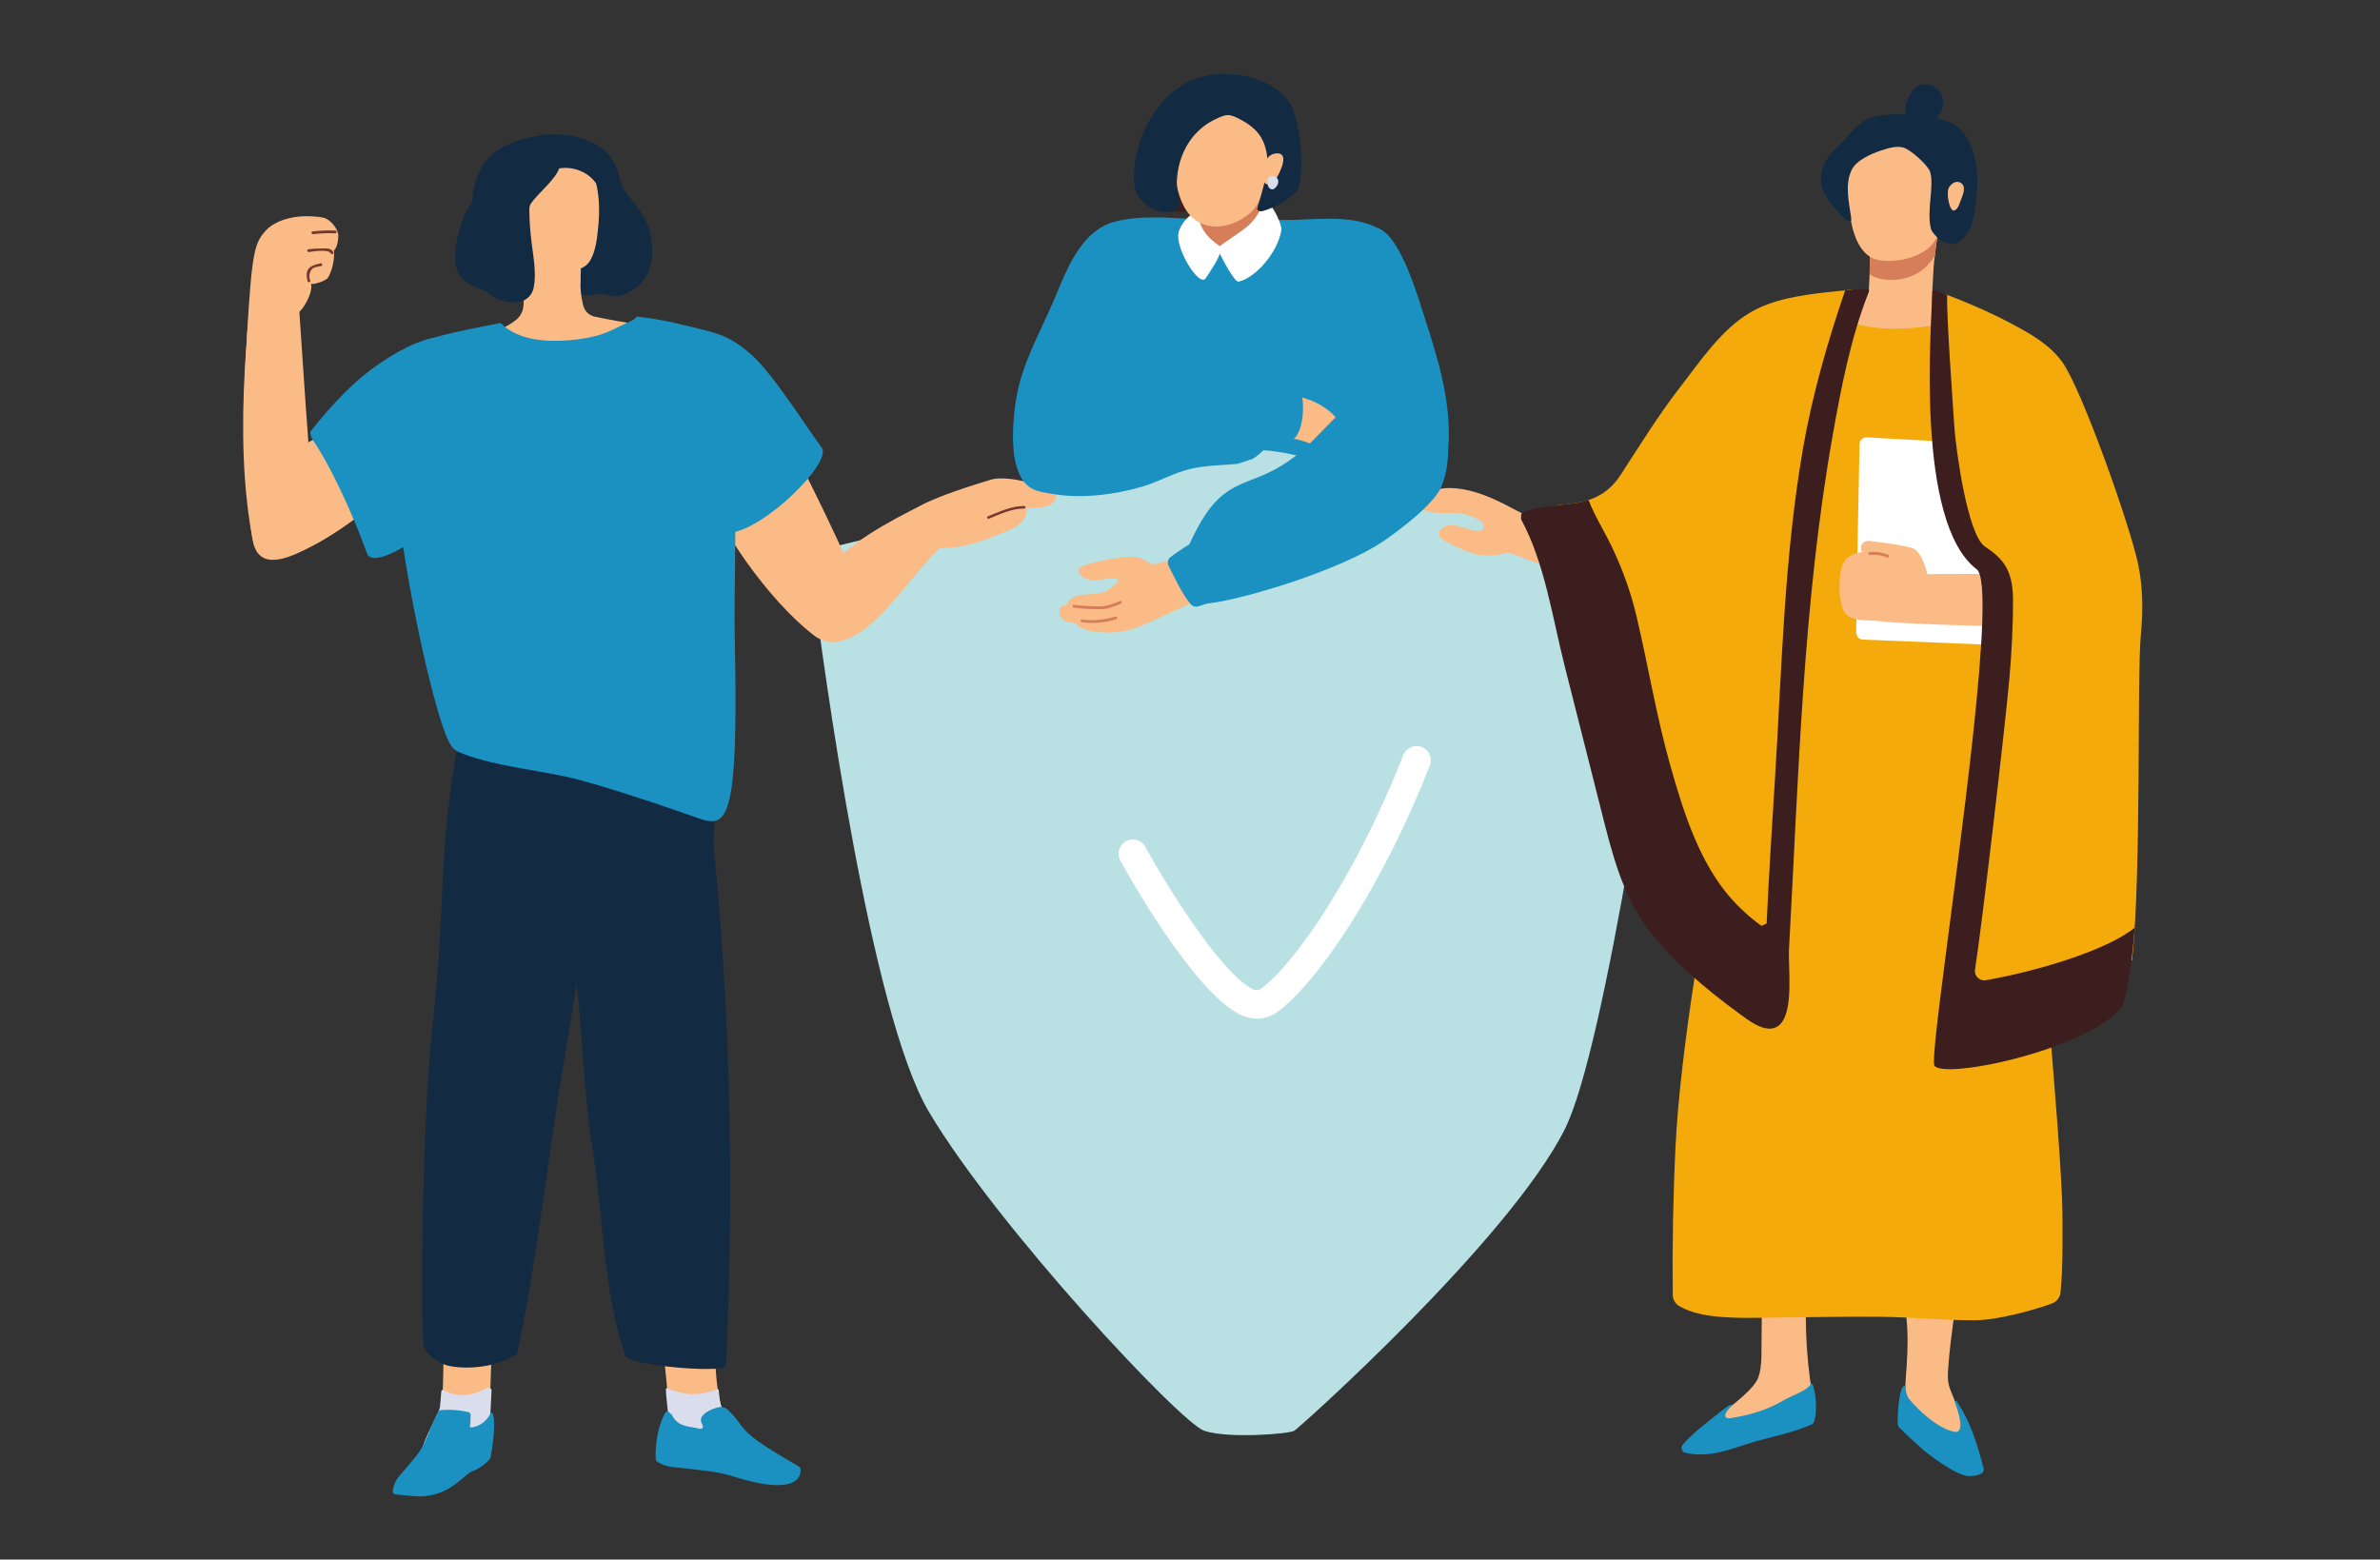 <?xml version="1.0" encoding="utf-8"?>
<!-- Generator: Adobe Illustrator 26.0.1, SVG Export Plug-In . SVG Version: 6.00 Build 0)  -->
<svg version="1.1" xmlns="http://www.w3.org/2000/svg" xmlns:xlink="http://www.w3.org/1999/xlink" x="0px" y="0px"
	 viewBox="0 0 4336.29 2842.1" style="enable-background:new 0 0 4336.29 2842.1;" xml:space="preserve">
<rect x="0" y="0" width="4336.29" height="2842.1" fill="#333333" stroke="none"/>
<style type="text/css">
	.st0{fill:#1B91C1;}
	.st1{fill:#B9E0E3;}
	.st2{fill:#FFFFFF;}
	.st3{fill:#122B42;}
	.st4{fill:#FABB87;}
	.st5{fill:#DADDEB;}
	.st6{fill:#75392E;}
	.st7{fill:#3B1E1D;}
	.st8{fill:#D67D5A;}
	.st9{fill:#F5AA0C;}
</style>
<g id="background">
</g>
<g id="family">
	<g>
		<path class="st0" d="M2592.68,610.21c-4.65-67.81-40.53-167.91-71.89-188.47c-47.49-31.14-111.17-22.36-164.34-21.06
			c-55.81,1.37-111.64,0.24-167.44-1.15c-50.91-1.27-105.55-8.52-155.51,3.76c-34.88,8.57-56.29,32.35-73.66,62.52
			c-21.16,36.74-51,119.09-49.81,116.07c0.94-2.38,26.56,48.25,83.83,96.78c9.19,33.69,19.69,67.02,31.61,99.88
			c10.82,29.83,22.76,59.26,35.75,88.21c9.9,22.06,18.74,49.88,44.83,56.65c11.97,3.11,24.65,2.04,36.85,1.42
			c18.39-0.93,36.77-1.89,55.16-2.84l105.31-5.42c16.55-0.85,33.12-1.55,49.65-2.65c13.95-0.92,32.58-0.18,45.5-6.38
			c9.21-4.42,12.97-14.29,17.36-22.87c7.96-15.54,15.61-31.23,22.96-47.06c14.78-31.87,28.32-64.32,40.58-97.24
			c4.79-12.86,9.28-25.83,13.68-38.82c2.85-3.1,5.19-6.83,8.69-9.18C2554.86,656.58,2594.41,610.53,2592.68,610.21z"/>
		<g>
			<path class="st1" d="M1519.91,996.22c-26.48,6.56-43.64,28.78-40.64,52.58c21.13,167.55,106.18,796.77,213.14,977.29
				c123.76,208.88,458.26,566.8,501.74,581.34c43.48,14.55,153.87,5.82,163.9,0c9.09-5.27,391.36-347.44,492.82-549.34
				c75.37-149.98,172.82-834.31,196.92-1009.93c3.26-23.79-13.7-46.1-40.12-52.86l-643.26-164.67
				c-56.71-14.52-116.99-14.74-173.85-0.65L1519.91,996.22z"/>
			<g>
				<path class="st2" d="M2289.68,1856.33c-10.7,0-21.55-2.67-31.81-8.05c-86.43-45.34-203.62-256.2-216.7-280.1
					c-6.88-12.57-2.27-28.33,10.3-35.21c12.56-6.89,28.33-2.27,35.21,10.3c33.47,61.12,133.79,226.8,195.29,259.06
					c7.62,3.99,12.4,1.71,15.72-0.73c62.96-46.26,175.17-211.14,259.1-425.59c5.22-13.34,20.27-19.93,33.61-14.7
					c13.34,5.22,19.93,20.27,14.7,33.61c-88.43,225.94-206.13,396.65-276.7,448.49C2316.75,1851.98,2303.33,1856.33,2289.68,1856.33
					z"/>
			</g>
		</g>
		<g>
			<path class="st3" d="M1160.78,481.69c0.24-44.14-32.29-135.38-57.96-170.73c-16.13-22.22-26.68-27.68-60.62-16.67
				c-32.4,10.51-40.12,75.98-44.55,106.34c-5.82,39.94-2.77,83.09,18.59,118.12c1.29,2.12,3.14,3.16,5.07,3.42
				c7.6,9.91,6.84,10.82,19.37,14c16.59,4.21,38.33,1.75,53.82-1.03c17.41-3.12,51.35,15.39,74.83-44.37
				C1169.94,489.23,1161.27,482.95,1160.78,481.69z"/>
			<path class="st4" d="M898.03,2439.47c-27.46-1.96-54.47-8.49-82.73-10.34c-1.99-0.13-3.85-0.43-5.66-0.8
				c-2.67,43-0.69,88.21-4.86,134.43c-3.26,15.68-48.28,85.07-32.65,90.39c14.22,4.84,115.28-49.57,115.65-52.05
				C895.48,2548.48,892.93,2484.16,898.03,2439.47z"/>
			<path class="st5" d="M842.75,2542.35c-10.3,0.17-24.91-3.04-34.7-8.97c-1.74-1.06-3.94,0.07-4.07,2.1
				c-0.58,9.15-1.68,20.82-2.42,28.98c-0.01,0.14-0.03,0.26-0.06,0.4c-3.56,16.03-44.95,83-29.39,88.3
				c14.22,4.84,118.39-48.19,118.76-50.66c3.02-20.58,3.28-45.57,4.69-68.15c0.25-3.95-3.84-6.65-7.37-4.86
				C874.33,2536.5,858.41,2542.09,842.75,2542.35z"/>
			<path class="st4" d="M1313.15,2559.57c-9.74-37.54-9.81-79.67-11.59-119.43c-29.01-4.34-65.9-3-94.6,0.19
				c3.87,53.23,12.47,104.08,11.29,157.48c-0.1,4.52,8.12,4.77,8.39,4.88c45.32,18.8,91.96,32.91,140.1,42.38
				c3.28,0.65,7.99-1.91,6.51-5.99C1360.96,2605.37,1322.8,2596.76,1313.15,2559.57z"/>
			<path class="st5" d="M1373.24,2639.09c-12.28-33.72-50.44-42.32-60.09-79.51c-2.24-8.64-2.56-17.5-3.73-26.54
				c-0.13-1.01-1.21-1.62-2.16-1.26c-16.25,6.07-27.55,8.37-45.68,8.99c-10.56,0.36-35.03-5.7-45.81-10.8
				c-1.21-0.57-2.59,0.33-2.56,1.67c0.48,21.4,5.49,44.85,5.02,66.17c-0.1,4.52,8.12,4.77,8.39,4.88
				c45.32,18.8,91.96,32.91,140.1,42.38C1370.02,2645.72,1374.72,2643.16,1373.24,2639.09z"/>
			<path class="st4" d="M1138.68,587.24c-12.54-1.36-56.46-10.49-56.46-10.49c-9.48-2.49-16.79-9.93-19.38-19.38
				c-9.68-35.29-4.27-78.44-3.3-111.55c0.15-5.1-110.52-1.39-107.63,8.26c5.66,18.88,3.98,75.79,1.78,103.25
				c-0.76,9.53-5.15,18.41-12.39,24.65c-23.61,20.38-60.87,27.29-87.49,46.91c-12.56,9.25,127.12,35.72,176.76,23.45
				c25.76-6.36,50.97-15.86,76.22-23.99c15.8-5.09,35.9-7.66,40.71-25.88C1149.07,596.46,1145.79,588.01,1138.68,587.24z"/>
			<path class="st4" d="M1057.41,518.87c0.59-13.09,1.78-61.62,2.11-73.06c0.15-5.1-110.52-1.39-107.63,8.26
				c3.49,11.66,4.19,37.8,3.69,62.57C972.45,523.52,1013.27,546.03,1057.41,518.87z"/>
			<path class="st3" d="M1323.09,2481.84c14.14-315.1,8.36-627.06-22.97-940.87c1.35-47.1,2.7-94.19,4.05-141.29
				c3.11-0.35,6.15-3.65,4.49-7.46c-31.06-71.16-103.03-126.97-183.55-117.72c-86.03,9.88-135.94,79.42-135.66,162.6
				c0.37,108.37,42.11,211.25,56.69,317.72c15.52,113.37,15.58,227.9,33.78,341.16c19.22,119.67,19.25,260.69,59.65,374.91
				c2.39,14.09,134.33,29.4,179.08,21.92C1320.47,2492.5,1322.97,2484.54,1323.09,2481.84z"/>
			<path class="st4" d="M1553.36,1046.86c-17.66-47.7-132.34-286.64-152.67-296.86c-14.17,13.93-23.13,23.11-42.5,46.18
				c-18.09,21.56-34.34,44.57-49.21,68.44c0.82,2.73-15.97,39.04-15.14,41.81c15.43,50.96,102.19,184.66,189.49,251.74
				c14.06,10.81,32.5,15.08,49.32,9.45C1590.33,1148.33,1555.29,1052.09,1553.36,1046.86z"/>
			<path class="st4" d="M1090.18,410.79c5.25-54.01-2.27-135-69.34-144.77c-53.46-7.79-109.78,23.62-111.99,82.11
				c-0.94,24.93,9,48.35,18.28,70.94c8.98,21.85,18.4,54.76,39.87,68.71c17.29,11.24,41.59,9.21,61.53,7.58
				c17.93-1.46,37.03-4.47,46.63-20.35C1086.08,456.93,1088.18,431.31,1090.18,410.79z"/>
			<path class="st0" d="M1497.24,815.9c-31.25-42.32-89.62-135.91-129.35-170.56c-42.37-36.94-67.96-39.8-121.1-52.66
				c-3.34-0.81-40.67,146.37-36.29,217.04c1.88,30.27,5.13,60.9,14.41,89.91c6.22,19.44,13.3,38.99,33.93,46.04
				c3.96,1.35,40.3,29.13,71.99,25.31C1394.74,963.29,1516.72,842.28,1497.24,815.9z"/>
			<path class="st3" d="M842.78,1317.16c-20,88.83-31.09,182.39-35.21,269.45c-4.43,93.49-8.54,186.29-19.2,279.36
				c-20.76,181.31-21.99,576.9-15.89,589.47c9.16,18.87,32.86,31.01,44.76,33.52c36.53,7.71,88.23,1.57,120.33-18.98
				c2.12-0.3,4.18-1.64,4.74-4.24c35.85-164.55,53.79-343.51,81.77-509.57c13.85-82.21,26.92-164.56,39.41-246.99
				c6.06-40.01,11.65-80,25.08-118.36c12.68-36.24,64.36-192.05,80.5-226.83C1171.24,1362.81,844.21,1310.81,842.78,1317.16z"/>
			<path class="st3" d="M1186.73,436.09c-4.97-34.49-20.65-53.45-42.16-79.81c-20.06-24.59-13.48-50.78-38.04-77.02
				c-31.15-33.26-95.78-39.83-125.39-31.39c-4.26,1.21,27.28,6.37,27.74,9.57c0.43,3-8.1,12.51-9.02,16.93
				c-1.73,8.41,4.16,39.34,11.06,35.28c10.08-5.94,49.76-8.41,74.12,22.92c12.99,16.7,18.59,42.96,22.44,63.34
				c4.54,24.05,5.16,48.64,4.78,73.05c-0.23,14.92-32.68,61.82-17.75,66.18c32.09,9.39,43.35,1.81,53.4-3.74
				C1184.42,511.23,1192.29,474.71,1186.73,436.09z"/>
			<path class="st3" d="M964.44,380.42c0-3.65,1.19-7.19,3.27-10.19c12.06-17.45,44.84-43.49,51.34-64.19
				c3.23-10.28-6.28-17.21-6.59-28c-0.2-6.99,26.37-29.6,16.97-30.57c-61.74-6.39-117.06,14.29-142.54,43.75
				c-14.47,16.73-25.21,49.04-26.31,70.99c-0.16,3.15-1.07,6.21-2.75,8.88c-12.87,20.47-19.95,41.76-25.13,65.5
				c-4.93,22.53-7.31,56.17,11.25,72.99c10.49,9.5,24.91,15.45,38.36,20.17c2.23,0.79,4.22,2.07,5.99,3.65
				c24.4,21.71,76.29,28.97,84.15-9.87c4.94-24.41-0.46-54.44-3.57-78.93C966.04,422.23,964.42,401.41,964.44,380.42z"/>
			<path class="st4" d="M554.06,812.06c-27.09,24.55-82.23,56.46-102.32,85.99c0,0,3.19,70.59,11.05,95.87
				c15.1,48.57,73.13,17.96,104.05,2.21c69.99-35.66,152.65-105.78,205.33-159.07C781.71,827.4,611.15,760.33,554.06,812.06z"/>
			<path class="st0" d="M1337.68,867.39c46.62-73.9,48.82-152.82,45.96-157.11c-29.6-44.42-78.31-97.52-110.4-109.46
				c-25.14-9.35-69.73-19.07-113.31-24.02c-2.05,3.15-5.24,5.9-9.77,7.92c-21.1,9.39-41.11,21.44-63.64,27.24
				c-21.59,5.55-44.83,8.5-67.09,9.12c-37.81,1.05-80.17-4.92-107.2-32.37c-42.12,7.87-111.71,21.27-142.86,33.59
				c-33.73,13.34-62.27,41.08-90.75,62.9c-3.24,2.48-3.27,5.81-1.69,8.45c-0.11,0.59-0.17,1.22-0.14,1.92
				c2.56,50.44,19.57,96.69,38.28,142.55c16.82,201.89,74.1,451.61,100.81,509.59c4.42,9.6,10.1,18.6,19.82,22.74
				c54.85,23.35,134.42,32.01,192.48,44.23c58.48,12.31,187.46,56.26,243.95,76.3c52.42,18.59,73.79,9.3,66.7-321.33
				C1336.85,1077.23,1342.58,959.69,1337.68,867.39z"/>
			<path class="st0" d="M788.92,615.78c-40.49,7.92-93.23,41.32-124.51,66.79c-35.09,28.57-69.98,66.99-97.84,102.87
				c-3.32,4.27,1.99,14.54,3.69,16.95c27.15,38.5,69.35,125.33,98.21,205.66c10.48,29.18,87.65-21.83,110.91-42.32
				C849.42,904.03,792.23,615.13,788.92,615.78z"/>
			<path class="st0" d="M1457.86,2674.31c0.21-1.28-39.89-21.96-78.09-48.8c-12.1-8.5-23.02-18.7-31.62-30.74
				c-4.92-6.89-10.21-13.52-15.95-19.76c-7.54-8.19-13.8-13.19-25.25-9.99c-9.17,2.56-22.65,7.95-27.98,16.35
				c-3.32,5.24-1.89,10.69,1.1,15.85c2.02,3.48-1.01,7.64-4.88,6.58c-18.49-5.08-39.79-1.95-51.33-25.78l-4.81-4.44
				c-2.21-2.04-5.71-1.4-7.17,1.23c-19.96,35.96-18.27,86.09-16.25,87.54c18.1,12.94,34.95,10.98,56.45,13.85
				c29.33,3.91,55.06,5.25,83.21,14.2C1470.92,2733.48,1459.05,2676.53,1457.86,2674.31z"/>
			<path class="st0" d="M893.4,2576.47c-12.39,23.81-38.01,27-37.38,23.71c1.36-7.14,1.25-14.39,1.47-21.62
				c0.07-2.4-1.51-4.58-3.85-5.13c-16.53-3.91-33.25-5.21-50.31-3.72c-1.11,0.1-1.98,0.55-2.72,1.11c-0.28-0.01-0.57,0.02-0.86,0.06
				c-14.25,23.26-19.7,50.41-34.71,73.18c-9.59,14.55-34.74,41.96-40.06,48.86c-4.54,5.88-8.33,15.48-9.42,24.45
				c-0.36,2.94,1.8,5.58,4.74,5.91c12.35,1.38,43.61,4.66,51.41,3.49c54.34-4.87,71.8-40.04,91.76-46.83
				c8.13-2.77,29.14-16.81,30.76-25.78C905.26,2592.64,898.9,2565.9,893.4,2576.47z"/>
			<path class="st4" d="M538.24,529.64c-12.53-4.83-24.39-10.81-37.89-13.55c-11.83-2.4-24.16-4.05-36.38-3.85
				c-0.66,0.68-1.31,1.42-1.96,2.26c-0.68,0.88-42.95,278.62,0.78,479.41c-0.59,0.79,94.09-96.04,93.9-98.44
				C540.97,689,540.67,548.73,538.24,529.64z"/>
			<path class="st4" d="M540.27,497.27c-12.53-4.83-24.39-10.81-37.89-13.55c-11.83-2.4-24.16-4.05-36.38-3.85
				c-0.66,0.68-1.31,1.42-1.96,2.26c-0.68,0.88-42.95,278.62,0.78,479.41c-0.59,0.79,103.08-72.95,102.9-75.35
				C551.99,679.72,542.7,516.36,540.27,497.27z"/>
			<path class="st4" d="M616.37,431.24c1-11.94-10.73-26.05-20.46-31.79c-6.41-3.78-14.11-4.08-21.53-4.75
				c-50.57-4.58-79.69,14.53-87.7,23.01c-22.78,24.13-27.45,34.99-36.96,198.07c-0.3,5.19,87.95-42.04,88.87-43.39
				c13.92-4.03,32.97-42.4,27.9-55.14c4.88,1.74,27.39-5.21,31.18-11.32c7.5-12.09,12.68-35.11,10.69-49.32
				C614.81,450.28,615.67,439.64,616.37,431.24z"/>
			<path class="st4" d="M1921.29,900.89c-0.22-0.1-0.4-0.19-0.63-0.33c-45.8-29.3-98.51-31.41-113.61-26.89
				c-141.95,42.49-143.41,58.92-143.41,58.92c2.24,24.24,16.19,66.41,18.3,62.49c38.62,9.95,90.5-1.17,126.71-16.85
				c26.42-11.43,64.36-20.68,62.11-52.33c7.55-0.41,15.15-0.39,22.64-1.12c13.34-1.31,27.01-4.54,31.01-18.4
				C1925.2,903.67,1923.43,901.59,1921.29,900.89z"/>
			<path class="st6" d="M607.26,459.54c-3.29-6.41-9.26-6.84-15.87-6.85c-9.97-0.01-19.89,0.29-29.77,1.66
				c-3.23,0.45-1.98,5.38,1.24,4.93c7.35-1.02,35.55-5.86,39.96,2.72C604.31,464.91,608.76,462.45,607.26,459.54z"/>
			<path class="st6" d="M610.81,420.14c-13.86-0.62-27.61-0.02-41.38,1.69c-3.23,0.4-1.98,5.33,1.24,4.93
				c13.31-1.66,26.63-2.14,40.02-1.54C613.96,425.37,614.08,420.29,610.81,420.14z"/>
			<path class="st6" d="M583.96,479.94c-7.28,1.58-16.88,3.67-21.78,9.9c-5.06,6.45-3.52,15.2-1.84,22.58
				c0.72,3.19,6.21,1.78,4.93-1.24c-1.42-3.35-3.31-10.86,2.03-19.42c3.27-5.25,12.08-5.63,17.9-6.89
				C588.39,484.18,587.16,479.24,583.96,479.94z"/>
			<path class="st6" d="M1866.26,922.17c-22.89-0.39-45.82,10.59-66.5,18.83c-2.84,1.13-0.71,5.27,2.12,4.14
				c19.89-7.93,42.08-18.75,64.04-18.38C1868.99,926.82,1869.34,922.22,1866.26,922.17z"/>
			<path class="st4" d="M1687.85,916.21c-81.24,40.39-133.72,70.32-189.91,127.26c-38.52,39.04-19.41,133.9,28.17,125.84
				c70.57-11.95,126.35-114.24,186.07-170.45C1727.93,984.05,1691.36,914.46,1687.85,916.21z"/>
			<path class="st0" d="M1185.03,799.88c-25.34-115.53-204.78-147.65-259.02-40.33c-12.36,24.46-12.48,54.18-6.8,81.33
				c16.82,80.32,88.88,160.06,170.32,125.99C1145.76,943.35,1199.78,867.15,1185.03,799.88z"/>
		</g>
		<path class="st7" d="M2197.68,1087.88c-16.77-18.52-29.59-39.52-38.37-62.91c-1.14-3.03-6.05-1.72-4.9,1.35
			c9.08,24.2,22.33,45.99,39.67,65.15C2196.29,1093.91,2199.87,1090.3,2197.68,1087.88z"/>
		<g>
			<path class="st3" d="M3521.53,156.82c-42.43-19.69-62.86,51.79-42.35,77.46c1.19,1.49,2.83,2.07,4.43,2.03
				c0.88,0.34,1.85,0.52,2.99,0.27c17.99-3.92,37.16-13.35,47.35-28.68C3545.04,191.22,3541.26,165.98,3521.53,156.82z"/>
			<path class="st4" d="M3539.88,608.05c-26.1-18.96-18.75-78.95-17.66-107.09c1.36-35.35,8.87-73.5,12.71-108.64
				c1.15-10.57-16.91-9.38-25.17-7.8c-3.9-2.37-8.86-3.13-14.03-0.8c-13.66,6.14-27.85,10.81-42.49,14
				c-13.14,2.86-25.63,4.32-37.61,10.87c-5.76,3.15-7.6,8.3-6.94,13.25c-0.87,1.78-1.41,3.85-1.45,6.25
				c-0.6,32.21,0.12,64.79-2.1,96.94c-2.53,36.5-36.83,20.1-52.23,20.73c-4.95,0.2-0.64,66.95-0.26,70.58
				c-3.42,8.42,0.79,20.44,12.72,20.76c53.84,1.46,106.24,16.54,160.02,5.9c5.7-1.13,8.86-4.64,9.94-8.81
				C3540.98,628.21,3548.62,614.4,3539.88,608.05z"/>
			<path class="st8" d="M3406.33,500.03c20.93,12.78,48.63,12.59,71.98,4.7c21.63-7.3,35.7-21.12,46.81-38.32
				c2.92-24.87,7.2-50.17,9.8-74.09c1.15-10.57-16.91-9.38-25.17-7.8c-3.9-2.37-8.86-3.13-14.03-0.8
				c-13.66,6.14-27.85,10.81-42.49,14c-13.14,2.86-25.63,4.32-37.61,10.87c-5.76,3.15-7.6,8.3-6.94,13.25
				c-0.87,1.78-1.41,3.85-1.45,6.25C3406.8,451.97,3407.07,476.06,3406.33,500.03z"/>
			<path class="st4" d="M3301.96,2541.46c-12.78-76.71-15.06-154.22-7.5-231.59c0.15-1.56-0.01-2.91-0.31-4.17
				c-0.4-5.98-4.41-11.46-12.16-11.02c-19.73,1.1-39.39,0.8-59.07-0.88c-7.09-1.18-15.01,2.82-14.68,12.06
				c1.61,45.27,2.11,90.56,1.22,135.85c-0.43,21.77,1.42,46.76-5.51,67.59c-7.28,21.9-49.55,52.61-66.75,66.69
				c-10.64,8.7,5.11,22.75,16.36,20.92c2.79,3.07,26.11-11.2,31.21-12.09c37.42-6.5,75.4-11.14,109.84-28.09
				c3.4-1.67,5.26-4.14,6.03-6.85C3301.9,2547.51,3302.49,2544.68,3301.96,2541.46z"/>
			<path class="st4" d="M3571.15,2577.9c-5.63-16.18-12.67-31.85-18.68-47.89c-6.72-17.95-2.09-39.5-1.12-58.54
				c0.54-10.55,15.05-129.06,18.88-128.85c-17.53-0.99-88.28-1.17-100.51,0c0.16,52.24,9.67,68,4.09,147.13
				c-0.33,4.7-5.94,79.16-3.07,81.14c0.55,1.44,47.08,52.68,48.29,54c8.13,8.9,34.31,10.64,48.92,12.78
				c2.65,0.39,9.07-5.81,15.19-12.83c3.04-3.49-6.99-31.01-8.25-35.32C3573.75,2585.61,3572.49,2581.74,3571.15,2577.9z"/>
			<path class="st9" d="M3126.12,2399.06c39.33,4.04,79.53,2.25,118.98,1.9c60.55-0.54,121.1-1.95,181.66-1.28
				c57.44,0.63,114.81,6.64,172.22,6.33c38.74-0.21,104.42-17.52,139.95-30.7c8.61-3.19,14.51-11.15,15.36-20.29
				c4.42-47.46,3.66-95.6,3.43-143.16c-0.59-121.31-53.3-670.61-65.77-829.62c-5-63.8-10.79-127.56-18.17-191.14
				c-3.31-28.55-6.94-57.07-11.08-85.52c-1.43-9.82-17.29-66.55-11.9-72.71c1.23-1.4,2.2-3.18,2.7-5.49
				c18.98-87.59,24.69-177.58,14.86-266.75c-6.9-62.61-19.98-131.78-76.8-168.4c-4.46-2.87-19.59-7.35-25.66-6.26
				c-76.83,13.75-158.98,25.82-230.15-14.18c-1.16-5.04-55.42,37.69-65.42,68.87c-15.1,47.06-29.13,93.48-36.73,142.48
				c-13.08,84.34-11.61,169.8,3.62,253.53c-4.26,0.67-167.28,699.92-184.51,1053.51c-4.38,89.81-5.94,179.73-4.98,269.64
				c0.09,8.48,4.68,16.3,12.04,20.51C3079.38,2391.56,3103.37,2396.73,3126.12,2399.06z"/>
			<path class="st2" d="M3381.92,1152.49c0.36-56.33,4.94-284.69,6.12-342.73c0.15-7.38,6.09-13.14,13.12-12.75
				c41.86,2.32,173.98,9.63,214.46,11.64c6.66,0.33,11.83,6.11,11.76,13.11l-3.52,339.68c-0.08,7.36-5.95,13.22-12.96,12.93
				l-217.07-8.86C3387.13,1165.24,3381.87,1159.5,3381.92,1152.49z"/>
			<path class="st4" d="M3568.99,262.89c-20.85-46.68-71.24-53.95-116.63-45.68c-29,5.28-56.36,20.52-72.07,46.05
				c-20.88,33.94-17.46,72.48-12.4,110.19c4.17,31.08,9.96,74.76,38.6,94.16c24.39,16.52,91.91,7.21,115.7-24.54
				c18.51-24.7,23.07-53.96,28.98-82.55c2.44-11.8,14.1-19.56,19.23-30.23C3581.98,306.25,3580.06,287.65,3568.99,262.89z"/>
			<path class="st4" d="M2875.78,974.16c-18.44-14-48.73-18.07-70.53-23.8c-30.21-7.95-96.27-60.99-164.93-60.99
				c-18.12,0-40.52,5.72-54.69,15.72c-10.52,7.42,1.75,22.1,10.1,25.21c20.54,7.65,44.93,2.53,66.32,5.71
				c14.1,2.09,26.88,7.58,38.04,15.48c7.44,5.27,2.97,17.07-6.11,16.29c-22.54-1.96-44.16-15.58-58.28-9.48
				c-29.54,12.77-5.44,26.72-0.15,29.27c6.48,3.12,12.88,6.4,19.37,9.51c12.93,6.2,26.31,11.78,40.55,14.08
				c16.44,2.66,32.31,1.15,47.82-3.23c3.36-0.95,6.92-0.87,10.17,0.4c37.13,14.51,74.56,28.18,112.34,40.91
				c7.85,2.65,13.59-3.04,14.65-9.36C2880.45,1039.85,2892.98,987.22,2875.78,974.16z"/>
			<path class="st4" d="M3765.5,1117.72c-0.02-0.11-0.01-0.21-0.03-0.33c-4.33-21.3-11.64-51.69-22.54-70.5
				c-1.39-2.4-3.22-4.01-5.23-5.05c-116.19,6.4-198.97,3-225.81,4.74c-4.5-17.39-11.17-36.45-23.08-45.51
				c-9.32-7.09-82.2-15.23-82.2-15.23c-9.35-1.31-18.27,5.36-15.63,15.63c0.42,1.62,0.93,3.15,1.53,4.61
				c-14.41,2.06-28.35,7.39-34.72,21.79c-9.13,20.66-8.06,66.17,1.39,85.34c10.83,21.99,46.35,15.59,68.06,19.01
				c29.51,4.65,278.41,13.51,332.95,7.04C3772.04,1137.87,3772.43,1124.24,3765.5,1117.72z"/>
			<g>
				<path class="st9" d="M2843.89,955.39c17.1,47.28,32.45,95.2,45.6,143.73c27.29,100.74,38.99,204.54,64.87,305.56
					c20.53,80.14,49.05,156.7,85.72,230.79c29.14,58.87,61.3,110.01,115.05,144.91c24.08,15.63,48.03,30.48,69.29,36.32
					c0.04,0.01,0.11,0.03,0.17,0.05c0.29-0.4,0.52-0.72,0.57-0.8c1.28-2.06,7.91-15.9,7.1-13.22
					c11.41-29.72,12.42-50.36,13.84-80.44c1.42-30.03,0.65-60.07,0.57-90.12c-0.23-87.96,4.63-176.12,5.27-264.14
					c0.71-97.81,10.8-195.23,22.95-292.19c12.2-97.36,24.24-194.76,40.97-291.47c14.91-86.22,29.84-173.83,58.69-256.71
					c-18.84,1.9-42.88,4.49-50.39,5.37c-22.15,2.62-44.31,5.63-66.08,10.56c-24.23,5.49-48.13,13.41-69.6,26.11
					c-53.04,31.43-90.03,87.83-127.1,135.53c-40.07,51.56-73.26,105.87-108.79,160.38c-21.72,33.32-50.24,47.33-88.97,52.23
					c-10.8,1.37-21.58,2.36-32.29,3.56C2835.64,932.71,2839.8,944.07,2843.89,955.39z"/>
			</g>
			<path class="st7" d="M3402.09,526.68c-0.99-0.2-21.97,0.39-40.25,2.29c-32,94.07-59.69,189.91-76.74,287.88
				c-34.39,197.56-38.63,400.37-51.03,600.08c-5.51,88.65-11.21,177.25-15.3,265.97c-5.56,2.62-3.88,1.83-9.44,4.45
				c-24.81-18.24-47.53-39.2-66.88-63.97c-50.91-65.19-77.26-150.69-99.42-229.25c-25.18-89.28-40.05-180.67-61.27-270.84
				c-10.26-43.59-25.47-85.7-44.71-126.12c-13.51-28.4-31.41-56.23-42.75-86.01c-9.46,3.12-19.65,5.29-30.7,6.69
				c-29.54,3.74-58.87,4.62-87.16,14.83c-4.45,1.61-5.79,5.91-4.94,9.52c-0.48,1.69-0.38,3.6,0.67,5.57
				c42.57,79.53,56.27,177.44,78.18,264.09c22.35,88.34,44.71,176.68,67.04,265.03c18.87,74.65,38.01,153.98,85.47,216.36
				c44.94,59.06,107.08,110.93,166.87,154.46c7.37,5.37,17.71,13.34,28.81,19.2c0.14,0.07,0.28,0.14,0.41,0.22
				c0.95,0.5,1.9,0.98,2.86,1.44c0.12,0.06,0.24,0.12,0.36,0.18c2.1,1,4.23,1.91,6.36,2.7c0.23,0.09,0.46,0.17,0.69,0.25
				c0.85,0.31,1.71,0.59,2.56,0.85c0.22,0.07,0.44,0.14,0.66,0.2c1.06,0.31,2.11,0.59,3.16,0.83c0.03,0.01,0.05,0.01,0.08,0.02
				c0.99,0.22,1.98,0.4,2.96,0.55c0.27,0.04,0.54,0.07,0.82,0.11c0.78,0.1,1.56,0.18,2.33,0.23c0.27,0.02,0.53,0.04,0.8,0.05
				c1.01,0.04,2.01,0.06,3,0.01c0.05,0,0.1-0.01,0.15-0.01c0.93-0.05,1.85-0.16,2.77-0.29c0.28-0.04,0.56-0.1,0.84-0.15
				c0.72-0.13,1.43-0.3,2.13-0.49c0.27-0.07,0.54-0.14,0.81-0.22c0.94-0.29,1.87-0.62,2.79-1.02c0.03-0.01,0.06-0.03,0.09-0.05
				c0.88-0.39,1.74-0.85,2.59-1.36c0.26-0.16,0.52-0.33,0.79-0.5c0.64-0.41,1.28-0.86,1.91-1.35c0.25-0.2,0.51-0.39,0.76-0.59
				c0.84-0.7,1.67-1.44,2.48-2.27c24.89-25.74,13.98-104.43,15.84-137.72c17.35-310.83,24.99-626.88,79.34-934.05
				c15.59-88.12,32.62-176.87,65.19-260.53C3405.84,529.42,3406.7,527.63,3402.09,526.68z"/>
			<path class="st3" d="M3596.32,280.97c-8.67-27.56-21.96-52.63-52.48-61.44c-36.46-10.52-87.01-15.04-124.45-7.68
				c-35.54,6.99-44.66,31.21-69.44,53.73c-20.98,19.07-33.48,37.63-31.89,66.51c1.05,18.97,15.82,37.07,28.05,50.95
				c3.78,4.29,29.19,32.42,26.68,14.12c-3.9-28.56-11.95-59.59,0.59-86.89c8.2-17.84,35.02-29.83,53.89-36
				c12.3-4.02,26.63-8.73,39.72-5.64c13.52,3.19,45.28,32.2,49.4,43.9c8.45,23.96-6.64,72.01,1.72,104.35
				c2.83,10.95,43.48,57.31,71.64-1.29C3595.59,403.45,3611.16,328.15,3596.32,280.97z"/>
			<g>
				<path class="st9" d="M3539.24,581.65c-1.45,25.07-4.07,50.02-5.74,75.07c-3.38,50.78,1.2,102.32,7.52,152.73
					c5.83,46.47,15.57,92.25,26.3,137.8c3.54,15.03,6.95,30.21,11.27,45.02c9.65,4.46,18.09,11.86,23.88,22.59
					c51.33,95.19,38.13,205.71,22.87,308.37c-15.03,101.11-24.39,202.99-33.75,304.78c-5.12,55.65-7.58,111.68-15.41,167.01
					c-3.41,24.07-7.67,48.01-9.4,72.28c-0.49,6.9-0.82,13.82-0.91,20.74c10.63-2.44,21.09-5.79,31.34-9.31
					c32.1-11.03,64.34-22.46,96.01-34.61c66.47-25.5,129.95-58.22,191.38-94.3c17.6-167.48,8.39-514.2,16.17-596.16
					c3.92-41.3,3.46-81.93-4.54-122.72c-13.07-66.63-102.86-321.46-138.93-371.33c-23.64-32.69-59.41-52.24-94.33-70.75
					c-38.81-20.57-78.69-37.64-119.65-53.16C3538.85,549.71,3540.05,567.73,3539.24,581.65z"/>
			</g>
			<path class="st7" d="M3618.03,1786.3c-11.49,1.99-21.43-7.95-19.61-19.47c12.54-79.59,53.83-433.68,62.41-527.99
				c4.17-45.8,7.12-101.39,6.78-147.47c-0.42-56.59-21.67-75.43-51.25-95.45c-31.69-21.45-52.9-177.29-55.57-217.99
				c-2.98-45.35-14.38-200.26-13.13-240.63c-6.02-2.3-12.05-4.57-18.12-6.8c-3.98-1.47-8.77-2.04-8.84,0.48
				c-1.54,61.15-31.83,420.81,80.74,506.41c37.49,28.51-33.17,516.97-64.23,764.28c-0.03,0.27-0.07,0.54-0.1,0.81
				c-0.63,4.99-1.23,9.87-1.83,14.66c-0.03,0.24-0.06,0.47-0.09,0.71c-0.26,2.13-0.52,4.25-0.78,6.34
				c-0.06,0.51-0.12,1.01-0.19,1.52c-0.24,1.96-0.48,3.91-0.71,5.83c-0.05,0.43-0.1,0.85-0.16,1.28c-0.23,1.93-0.47,3.84-0.69,5.73
				c-0.06,0.49-0.12,0.97-0.18,1.46c-0.21,1.72-0.41,3.43-0.61,5.12c-0.08,0.68-0.16,1.35-0.24,2.02c-0.19,1.64-0.39,3.27-0.58,4.88
				c-0.06,0.48-0.11,0.97-0.17,1.45c-0.2,1.7-0.4,3.38-0.59,5.04c-0.06,0.5-0.12,1-0.17,1.5c-0.18,1.57-0.36,3.12-0.53,4.65
				c-0.07,0.59-0.13,1.17-0.2,1.75c-0.16,1.41-0.31,2.79-0.47,4.17c-0.07,0.65-0.14,1.29-0.21,1.93c-0.15,1.36-0.3,2.7-0.45,4.03
				c-0.06,0.58-0.13,1.16-0.19,1.73c-0.14,1.26-0.27,2.5-0.4,3.72c-0.08,0.7-0.15,1.4-0.22,2.1c-0.12,1.09-0.23,2.16-0.34,3.22
				c-0.07,0.7-0.15,1.4-0.22,2.09c-0.11,1.11-0.22,2.19-0.33,3.26c-0.06,0.61-0.12,1.22-0.18,1.82c-0.11,1.07-0.21,2.12-0.31,3.16
				c-0.06,0.6-0.12,1.2-0.17,1.79c-0.09,0.96-0.18,1.89-0.26,2.82c-0.06,0.65-0.12,1.29-0.18,1.93c-0.08,0.87-0.16,1.72-0.23,2.57
				c-0.06,0.62-0.11,1.24-0.16,1.84c-0.07,0.83-0.14,1.64-0.2,2.44c-0.05,0.58-0.1,1.17-0.14,1.74c-0.06,0.81-0.12,1.58-0.18,2.36
				c-0.04,0.51-0.08,1.03-0.12,1.53c-0.06,0.77-0.11,1.5-0.16,2.24c-0.03,0.49-0.07,0.99-0.1,1.47c-0.05,0.69-0.09,1.35-0.12,2.02
				c-0.03,0.46-0.06,0.94-0.08,1.39c-0.04,0.64-0.07,1.25-0.1,1.86c-0.02,0.44-0.05,0.88-0.06,1.3c-0.03,0.57-0.05,1.11-0.07,1.65
				c-0.02,0.41-0.03,0.83-0.05,1.22c-0.02,0.51-0.02,0.97-0.04,1.45c-0.01,0.39-0.02,0.8-0.03,1.17c-0.01,0.43,0,0.83-0.01,1.23
				c0,0.36-0.01,0.74,0,1.08c0,0.41,0.01,0.78,0.02,1.16c0.01,0.29,0.01,0.59,0.02,0.86c0.01,0.36,0.03,0.67,0.05,0.99
				c0.02,0.26,0.03,0.53,0.04,0.77c0.02,0.3,0.05,0.55,0.08,0.81c0.02,0.21,0.04,0.44,0.07,0.64c0.03,0.26,0.08,0.46,0.12,0.68
				c0.03,0.16,0.05,0.34,0.09,0.47c0.05,0.22,0.11,0.39,0.17,0.57c0.03,0.09,0.05,0.2,0.09,0.28c0.1,0.23,0.2,0.42,0.32,0.55
				c0.58,0.65,1.36,1.23,2.26,1.77c0.09,0.05,0.16,0.11,0.25,0.16c0.89,0.51,1.95,0.96,3.13,1.36c0.16,0.05,0.31,0.11,0.47,0.16
				c1.2,0.39,2.55,0.73,4.01,1.03c0.19,0.04,0.38,0.07,0.57,0.11c1.53,0.29,3.19,0.53,4.98,0.73c0.14,0.01,0.29,0.03,0.43,0.04
				c7.83,0.8,17.98,0.7,29.87-0.24c0,0,0.01,0,0.01,0l0,0c81.06-6.39,242.43-51.35,293.39-110.58c11.21-13.03,20.6-87,25.34-146.52
				C3838.39,1732.24,3709.92,1770.37,3618.03,1786.3z"/>
			<path class="st0" d="M3303.38,2524.81c-0.57-1.93-3.96-4.62-4.54-2.69c-3.25,10.84-35.69,21.64-50.66,30.55
				c-28.89,17.2-61.3,26.33-94.35,31.59c-4.21,0.67-11.25,0.8-10.61-5.57c0.48-4.75,8.62-14.27,12.8-17.73
				c1.44-9.3-39.77,27.03-55.2,38.7c-8.25,6.23-37.34,32.31-37.34,37.84c0,2.57,2.3,6.91,2.67,7.56c1.39,2.45,7.28,2.96,9.72,3.47
				c4.02,0.84,8.1,1.4,12.2,1.69c39.03,2.7,69.04-11.16,105.72-21.97c34.64-10.22,75.26-17.76,108.38-33.09
				C3307.86,2592.52,3313.02,2557.41,3303.38,2524.81z"/>
			<path class="st0" d="M3613.58,2673.7c-11.74-44.41-23.85-82.89-47.44-118.62c-2.84-3.68-4.68-2.39-3.99,1.46
				c17.85,48.76,7.05,54.6-1.71,52.68c-33.71-7.39-68.3-43.59-79.96-57.25c-6.36-7.44-9.07-16.63-8.51-25.95
				c0.03-0.51-12.7-10.45-14.68,66.11c-0.09,3.69,1.19,7.28,3.75,9.94c4.84,5.04,15.74,15.58,40.39,37.81
				c11.16,10.07,65.53,51.76,87.99,50.2C3614.98,2688.3,3615.48,2680.9,3613.58,2673.7z"/>
			<path class="st4" d="M3572.23,333.11c-8.95-5.02-16.99,1.76-21.26,8.55c-5.86,9.31,0.93,44.73,9.59,41.93
				c7.36-2.38,9.87-13.43,12.11-19.19C3575.94,356.04,3583.59,339.48,3572.23,333.11z"/>
			<path class="st8" d="M3440.33,1011.17c-10.79-4.47-22.11-6.13-33.72-4.96c-3.22,0.32-3.26,5.41,0,5.08
				c11.22-1.13,21.96,0.46,32.37,4.78C3441.99,1017.32,3443.31,1012.41,3440.33,1011.17z"/>
		</g>
		<g>
			<path class="st7" d="M2339.82,244.68c-11.15-41.54-66.55-44.29-101.43-45.5c-42.2-1.46-88.29,9.31-106.67,51.51
				c-0.56,1.28-50.22-6.46-49.9-5.36c-17.54,48.85-19.06,67.56-3.78,102.35c6.92,15.76,23.3,23.64,37.84,29.81
				c19.57,8.31,38.47,11.89,58.99,5.16c1-0.33,1.69-0.9,2.25-1.55c45.94,0.44,97.83,24.65,135.28-12.2
				C2342.23,339.54,2350.41,284.14,2339.82,244.68z"/>
			<path class="st8" d="M2267.77,436.64c17.55-10.61,30.69-25.74,40.57-43.29c-7.1-24.92-17.73-54.88-19.74-63.42
				c-1.32-5.62-4.81-8.83-8.95-10.15c-4.31-3.19-10.08-4.57-16.15-1.99c-24.42,10.35-49.64,18.48-75.35,24.93
				c-7.49,1.88-10.73,7.57-10.81,13.5c-0.21,1.2-0.33,2.48-0.24,3.88c1.38,22.03,14.62,63.35,23.66,89.43
				C2220.01,461.89,2250.93,446.82,2267.77,436.64z"/>
			<path class="st2" d="M2184.87,397.61c0.18-0.35,0.29-0.76,0.23-1.29c-0.45-3.6-0.9-7.2-1.35-10.79c-0.25-1.98-2.38-3.26-4.34-1.8
				c-16.95,12.64-26.35,22.83-31.53,37.92c-9.37,27.25,37.09,103.81,49.08,85.22c12.71-19.7,22.76-33.04,29.21-55.02
				C2227.01,449.97,2188.45,431.26,2184.87,397.61z"/>
			<path class="st4" d="M2315.25,208.49c-1.01-3.94-2.14-7.85-3.39-11.73c-7.09-22.05-22.12-44.72-45.19-52.22
				c-25.2-8.19-56.7-1.51-79.21,11.18c-62.31,35.13-60.52,108.14-46.92,169.77c6.81,30.86,16.54,67.85,48.4,81.8
				c30.99,13.57,65.93,0.46,89.76-19.85C2306.46,363.79,2329.37,263.5,2315.25,208.49z"/>
			<path class="st2" d="M2300.32,370.98c-5.59,18.71-17.95,34.88-33.5,46.3c-40.64,29.85-50.14,30.96-46.33,40.18
				c5.69,13.76,28.97,57.32,36.19,55.77c30.57-6.55,71.16-52.94,77.93-93.61C2336.77,406.65,2306.66,349.74,2300.32,370.98z"/>
			<path class="st4" d="M2455.08,797.47c-8.83-26.27-26.64-48.36-57.22-63.61c-28.95-14.44-67.43-18.07-100.25-19.23
				c-0.62-0.25-1.34-0.41-2.17-0.42c-9.57-0.18-18.85,0.47-28.28,1.83c-3.53,0.51-4.27,4.03-3.04,6.28
				c8.3,15.22,16.14,30.72,27.07,44.61c0.01,0.26-0.06,0.49,0.01,0.76c2.56,9.97,4.91,19.16,10.18,26.87
				c0.15-0.01,0.25-0.07,0.4-0.07c32.82,0.95,75.32,3.82,103.56,23.76c0.7,0.5,2.94-5.36,3.35-4.74
				c5.48,2.28,10.58,5.47,15.13,10.37c10.33,11.14,16.3,21.47,33.89,25.05c1.1,0.22,2.32,0.41,3.33-0.04
				c1.16-0.51,1.64-1.68,1.9-2.76C2466.41,832,2459.16,811.21,2455.08,797.47z"/>
			<path class="st3" d="M2353.25,193.66c-30.53-58.53-136.58-75.7-195.84-40.39c-35.8,21.33-61.43,56.08-76.57,94.46
				c-9.91,25.13-18.8,66.57-13.3,93.33c5.79,28.14,39.8,53.12,70.89,43.61c18.5-5.66,5.11-37.86,5.62-52.24
				c0.91-26.08,7.99-52.05,22.61-73.86c12.07-18.01,28.96-32.72,48.69-41.77c7.4-3.39,17-8.29,25.25-6.81
				c8.3,1.49,15.88,5.84,23.19,9.86c7.55,4.14,14.67,9.09,21.04,14.89c19.52,17.78,25.73,44.14,24.48,69.7
				c-0.64,12.96-5.36,26.89-8.42,39.48c-2.67,11.02-6.11,21.87-9.27,32.75c-0.44,1.52-0.88,3.08-0.73,4.64
				c0.34,3.42,6.16,4.4,9.36,3.46c23.29-6.82,45.59-19.41,61.45-35.01c1.15-1.13,2.1-2.43,2.79-3.89
				C2376.75,319.84,2371.06,227.8,2353.25,193.66z"/>
			<path class="st4" d="M2212.42,1075.21c4.42-10.14,0.37-21.28-5.39-30.77c-8.21-13.52-17.83-26.57-31.81-34.48
				c-1.83-1.04-3.57-0.76-4.96,0.09c-0.22,0.04-0.43,0.06-0.66,0.13c-21.12,6.42-42.4,12.26-63.79,17.69
				c-3.49,0.88-7.2,0.43-10.34-1.34c-5.47-3.09-10.7-6.7-16.73-8.89c-10.17-3.69-20.18-3.71-30.89-2.52
				c-8.94,0.99-90.35,12.09-82.75,26.37c15.21,28.58,46.73,8.72,70.07,13.04c2.02,1.16,2.44,2.95,1.9,5.02
				c-8.33,7.79-16.24,16.6-27.44,19.94c-13.33,3.98-27.02,2.76-40.49,5.03c-5.56,0.93-11.36,2.45-16.23,5.38
				c-2.47,1.48-4.79,3.24-6.59,5.5c-0.95,1.19-2.62,6.31-3.54,6.8c-3.4,1.8-12.8,0.81-12.42,12.41
				c0.48,14.87,12.39,20.22,27.48,20.5c10.55,10.35,21.96,13.99,38.06,16.19c32.49,4.44,62.41-1.66,82.32-10.16
				c22.86-9.76,108.67-51.2,131.09-58.76C2212.68,1081.23,2213.43,1077.77,2212.42,1075.21z"/>
			<path class="st0" d="M2049.75,705.7c-1.87-62.25-3.75-124.5-5.62-186.75c-1.04-34.58-50.9-95.3-54.14-92.38
				c-36.53,32.94-51.81,78.78-70.87,122.88c-21.44,49.61-48.46,98.39-62.05,150.77c-10.08,38.84-17.29,108.9-4.82,148.95
				c10.5,33.71,55.59,25.32,86.23,25.96c32.47,0.68,67.6-4.55,91.08-29.06C2063.3,810.86,2051.06,749.4,2049.75,705.7z"/>
			<path class="st0" d="M2639.39,773.95c-3.1-74.29-28.12-146.43-50.62-216.88c-11.71-36.67-40.66-126.43-77.8-141.08
				c-15.91-6.28-35.41,17.87-47.82,29.64c-30.37,28.83-38.59,83.87-35.12,121.01c3.51,37.58,18.7,262.93,34.54,283.82
				c28.8,37.98,97.35,25.47,136.67,17.58C2640.4,859.79,2640.8,807.9,2639.39,773.95z"/>
			<path class="st0" d="M2630.81,725.35c-0.78-6.23-19.05-4.7-18.82,1.27c-9.33-10.03-20.95-16.97-33.78-20.45
				c-86.23-30.11-146.44,61.42-201.92,111.58c-19.45,17.58-41.35,32.23-64.96,43.6c-22.97,11.06-48.27,17.75-70.07,31.25
				c-36.83,22.81-56.5,61.87-74.52,99.75c-0.17,0.08-0.33,0.07-0.5,0.17c-11.55,6.89-22.65,14.42-33.34,22.51
				c-5.01,3.79-6.58,10.58-3.69,16.16c10.73,20.73,25.13,52.78,40.73,70.25c3.11,3.48,7.94,4.91,12.47,3.79
				c7.1-1.75,14.03-5.13,18.93-5.63c61.68-6.29,242.76-60.93,319.63-113.66c33.35-22.88,92.34-68.19,105.42-99.39
				C2646.65,838.21,2637.08,775.3,2630.81,725.35z"/>
			<path class="st0" d="M2282.43,836.26c8.44-5.24,15.93-11.91,24.02-20.31c9.66-10.03,31.77-13.23,45.34-14.28
				c14.73-1.14,27.7-41.21,19.99-83.56c-0.84-4.61-5.32-7.66-10-7.87c-53.82-2.42-259.05-32.25-345.45-17.84
				c-174.88,29.15-171.07,132.9-168.8,134.14c9.54,66.62,37.89,67.88,67.14,73.17c53.33,9.64,115.44,2.35,167.48-13.22
				c29.46-8.81,56.29-24.74,86.31-31.88c28.16-6.7,57.31-6.57,86.01-9.24C2262.36,842.8,2274.54,838.83,2282.43,836.26z"/>
			<path class="st8" d="M2040.63,1095.28c-12.87,5.06-24.04,9.85-38.14,9.83c-15.28-0.02-30.52-1.09-45.69-2.83
				c-3.24-0.37-3.22,4.71,0,5.08c16.56,1.9,33.36,3.23,50.05,2.81c12.61-0.32,23.56-5.44,35.14-9.99
				C2044.99,1098.99,2043.68,1094.08,2040.63,1095.28z"/>
			<path class="st8" d="M2032.32,1123.53c-19.99,6.28-40.27,8.05-61.03,5.39c-3.24-0.41-3.21,4.67,0,5.08
				c21.27,2.72,41.94,0.85,62.38-5.57C2036.78,1127.46,2035.45,1122.55,2032.32,1123.53z"/>
			<path class="st4" d="M2327.08,279.43c-24.96,0.18-28.02,34.1-25.44,47.69c0.39,2.07,0.96,4.19,2.4,5.95
				c1.44,1.76,3.91,3.13,6.57,3.04c12.47-0.44,21.26-22.75,24.18-30.36C2337.55,298.54,2343.68,279.31,2327.08,279.43z"/>
			<path class="st5" d="M2328.02,326.59c-1.91-3.94-6.41-6.47-10.77-6.04c-1.64,0.16-3.28,0.72-4.53,1.8
				c-2.3,1.98-2.91,5.26-3.12,8.28c-0.23,3.26-0.15,6.67,1.32,9.6c1.9,3.8,7.02,6.52,10.79,3.64
				C2326.72,340.05,2331.07,332.87,2328.02,326.59z"/>
		</g>
	</g>
</g>
</svg>
